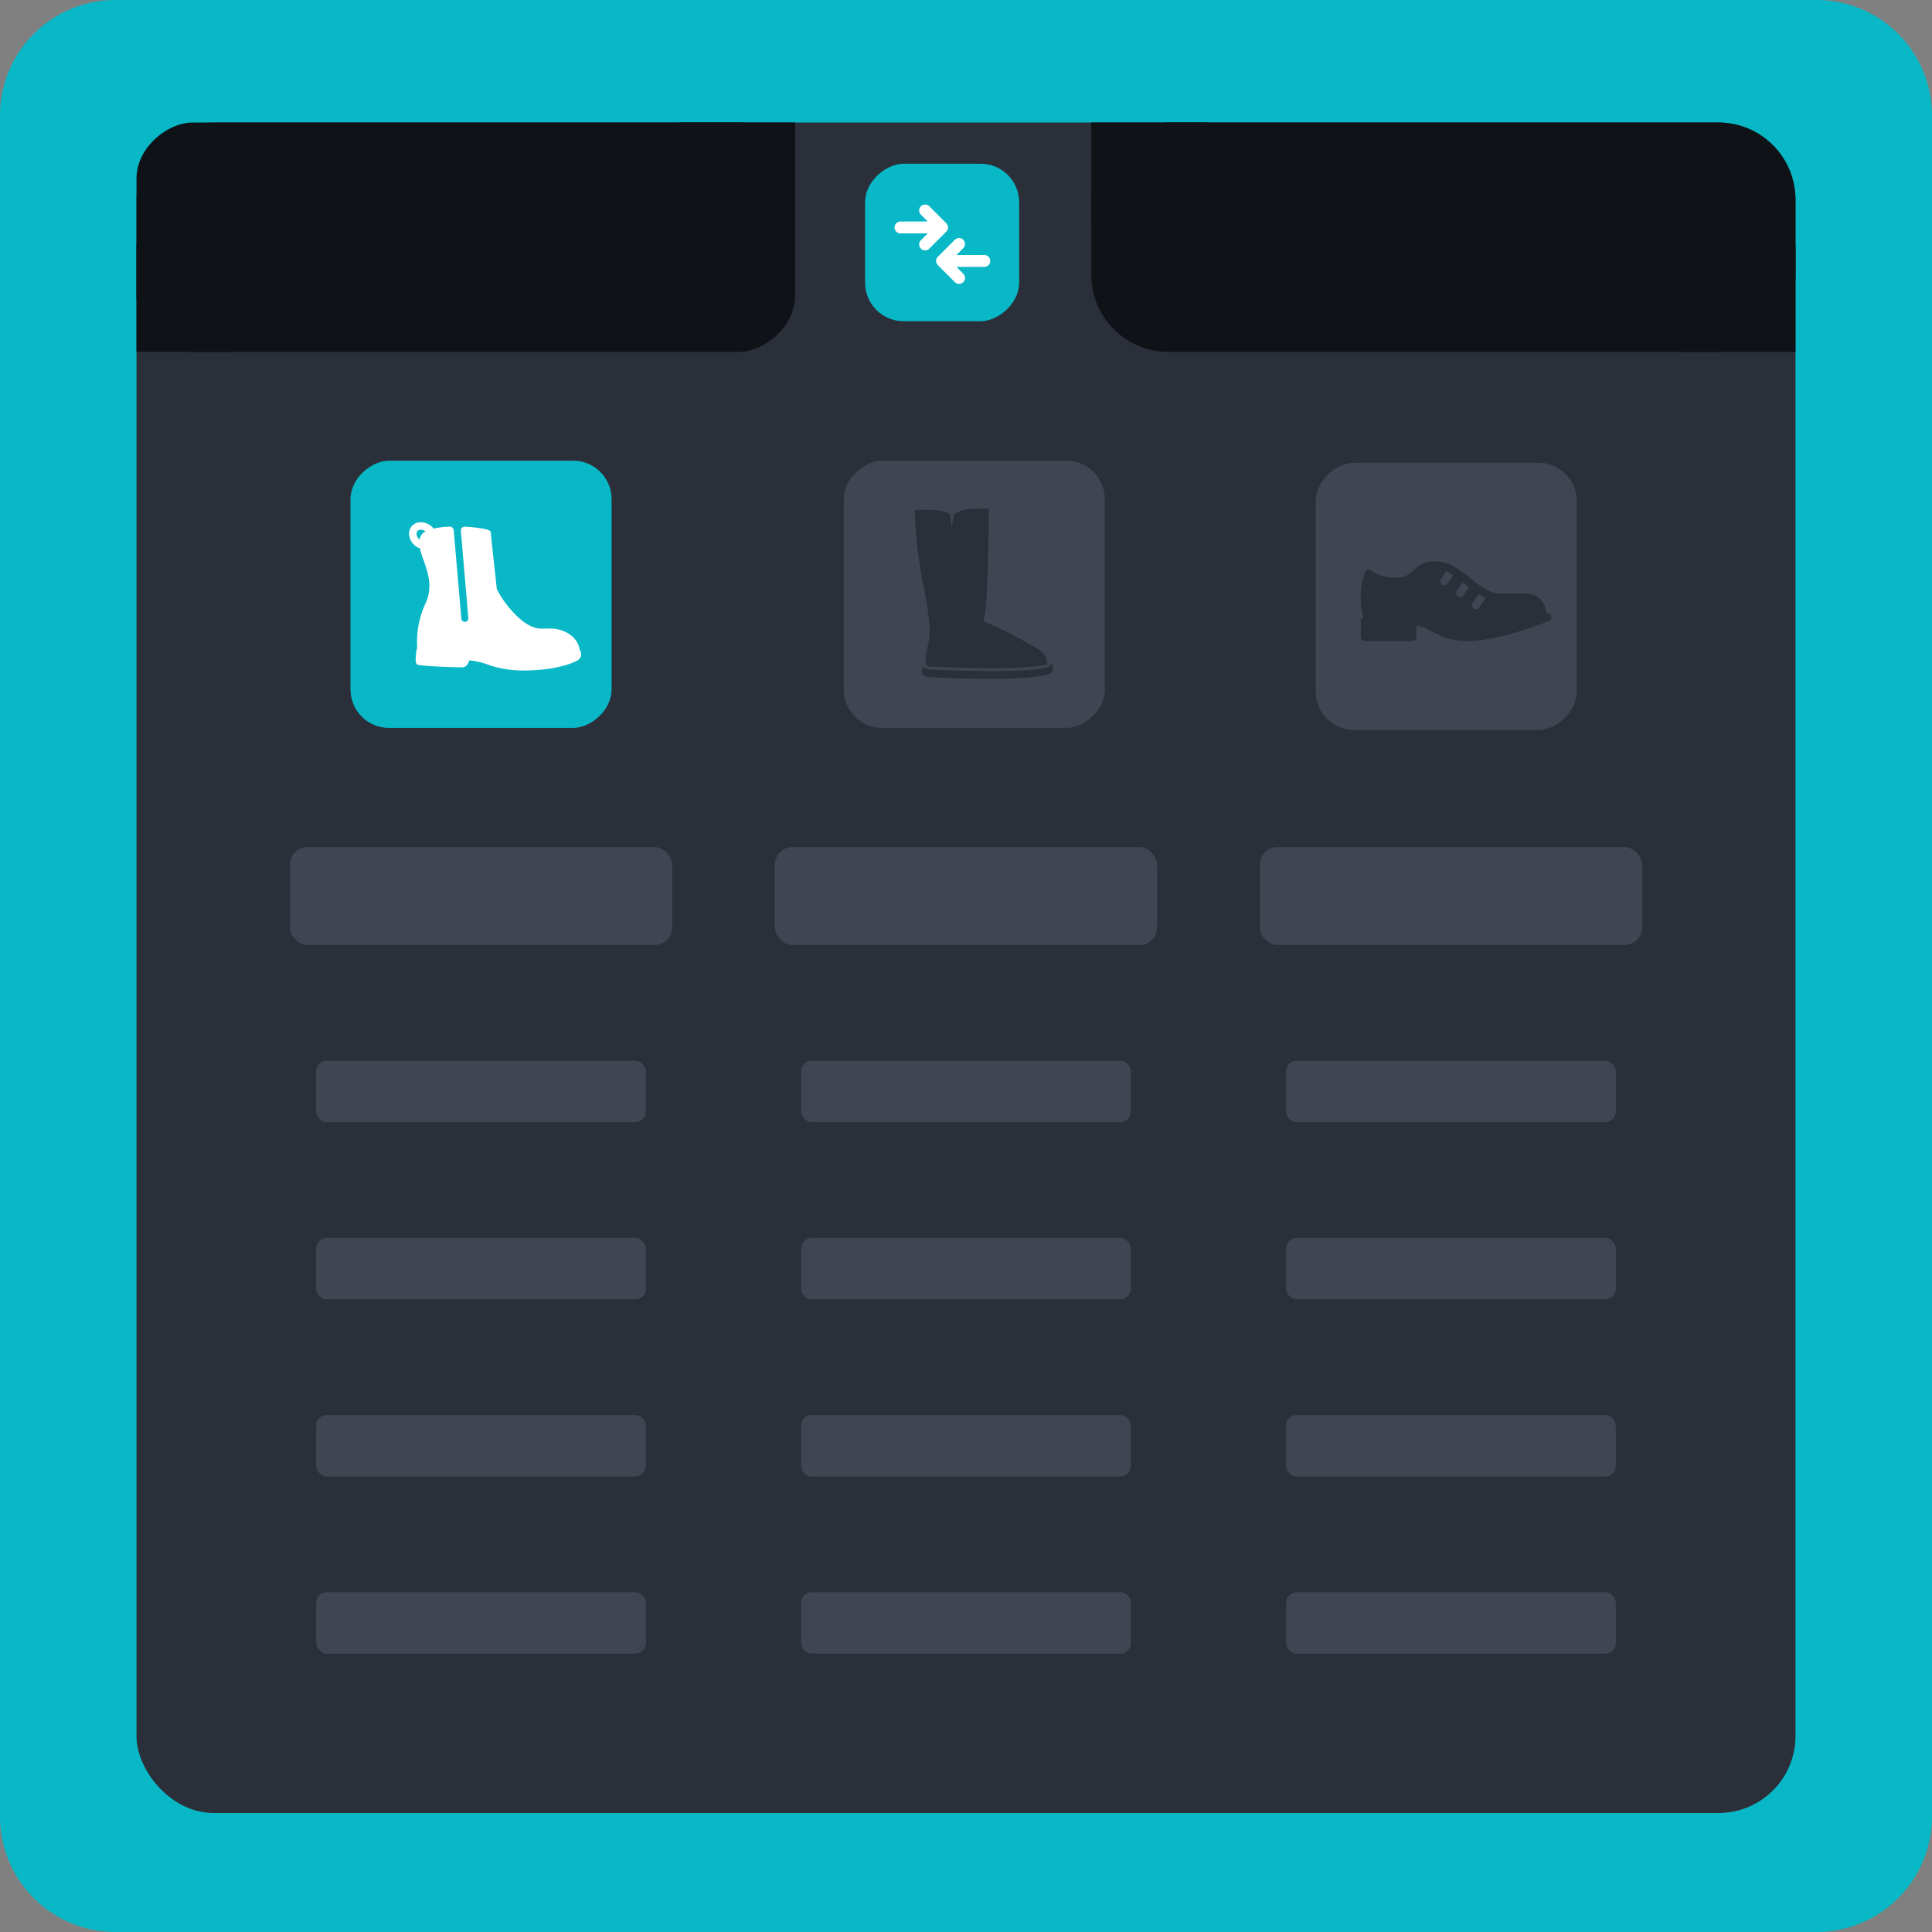 <svg xmlns="http://www.w3.org/2000/svg" width="552" height="552" viewBox="0 0 552 552">
  <rect x="0" y="0" width="552" height="552" fill="#808080" stroke="none"/>
  <g id="Group_4347" data-name="Group 4347" transform="translate(-976 -17003)">
    <path id="Path_36026" data-name="Path 36026" d="M33,0H519a33,33,0,0,1,33,33V519a33,33,0,0,1-33,33H33A33,33,0,0,1,0,519V33A33,33,0,0,1,33,0Z" transform="translate(976 17003)" fill="#09b8c6"/>
    <rect id="Rectangle_8959" data-name="Rectangle 8959" width="474" height="483" rx="22" transform="translate(1015 17038)" fill="#2a2f39"/>
    <rect id="Rectangle_3964" data-name="Rectangle 3964" width="76.362" height="74.6" rx="11" transform="translate(1150.742 17134.621) rotate(90)" fill="#09b8c6"/>
    <rect id="Rectangle_3968" data-name="Rectangle 3968" width="76.362" height="74.6" rx="11" transform="translate(1291.676 17134.621) rotate(90)" fill="#404551"/>
    <rect id="Rectangle_3964-2" data-name="Rectangle 3964" width="76.362" height="74.6" rx="11" transform="translate(1426.524 17135.209) rotate(90)" fill="#404551"/>
    <path id="boot-with-zipper" d="M48.939,63.913a1.9,1.9,0,0,0-.16-.249c-.586-3.845-4.224-5.854-7.592-6.139-.364-.03-.751-.045-1.184-.045-.349,0-.7.012-1.047.023-.425.014-.863.028-1.293.021-3.275-.06-6.473-2.982-8.578-5.422a28.241,28.241,0,0,1-4.048-5.937c0-.366-.176-2-.719-6.906-.439-3.968-.936-8.466-.958-9.253-.01-.337-.3-.7-2.369-1.079a40.248,40.248,0,0,0-5.017-.527H15.92a1.211,1.211,0,0,0-.866.353,1.068,1.068,0,0,0-.256.847l2.135,24.889a1.007,1.007,0,1,1-2.007.172L12.775,29.577v-.013c-.1-.776-.5-1.186-1.149-1.186-.042,0-.08,0-.116,0a26.055,26.055,0,0,0-4.533.552,3.289,3.289,0,0,0-.59-.645,4.78,4.78,0,0,0-3.041-1.163A3.33,3.33,0,0,0,.733,28.28c-1.284,1.532-.837,4.029,1,5.565a3.7,3.7,0,0,0,1.371.706,28.25,28.25,0,0,0,1.05,3.441c1.257,3.6,2.681,7.672.576,12.253a25.927,25.927,0,0,0-2.409,12.62,2.909,2.909,0,0,1-.093.395,4.183,4.183,0,0,0-.209,1.324c-.268,2.165-.131,3.076.486,3.249,1.618.452,10.624.737,12.622.737.707,0,1.619-.354,2.057-1.994a22.164,22.164,0,0,1,5.429,1.246,29.517,29.517,0,0,0,10.548,1.644c5.944,0,11.991-1.176,15.048-2.927A1.977,1.977,0,0,0,48.939,63.913ZM2.373,29.655a1.265,1.265,0,0,1,.972-.389,2.566,2.566,0,0,1,1.386.456A3.1,3.1,0,0,0,3.394,30.94,4.031,4.031,0,0,0,3,32.109C2.166,31.345,1.877,30.247,2.373,29.655Z" transform="translate(1092.876 17125.094)" fill="#fff"/>
    <g id="shoe_1_" data-name="shoe (1)" transform="translate(1364.792 17163.42)">
      <g id="Group_1720" data-name="Group 1720" transform="translate(0 0)">
        <path id="Path_19330" data-name="Path 19330" d="M54.417,164.822a1.133,1.133,0,0,0-1.32-.669l-.2-1.058a5.672,5.672,0,0,0-5.582-4.626h-5.3c-.326,0-.65.02-.985.04-1.907.128-4.043.252-9.654-4.307-5.735-4.661-7.1-4.868-10.936-4.868a7.218,7.218,0,0,0-5.236,2.41,6.475,6.475,0,0,1-4.983,2.2c-5.052,0-7.137-1.921-7.148-1.931a1.12,1.12,0,0,0-.982-.316,1.141,1.141,0,0,0-.834.611A17.41,17.41,0,0,0,0,159.6a21.277,21.277,0,0,0,.7,5.714,1.134,1.134,0,0,0-.7,1.048v4.542a1.135,1.135,0,0,0,1.136,1.136H14.761a1.135,1.135,0,0,0,1.136-1.136v-3.287a11.925,11.925,0,0,1,4.26,1.629,19.5,19.5,0,0,0,10.5,2.793c9.2,0,22.579-5.5,23.145-5.739A1.137,1.137,0,0,0,54.417,164.822ZM24.79,155.641a1.135,1.135,0,0,1-1.89-1.26l1.49-2.236a12.117,12.117,0,0,1,1.983,1.12Zm4.542,3.407a1.135,1.135,0,0,1-1.89-1.26L29.1,155.3c.282.224.53.414.84.666.342.278.636.484.958.732Zm4.542,3.406a1.135,1.135,0,0,1-1.89-1.26l1.694-2.54a20.427,20.427,0,0,0,1.989,1.11Z" transform="translate(0 -149.334)" fill="#2a2f39"/>
      </g>
    </g>
    <g id="boots_2_" data-name="boots (2)" transform="translate(1237.371 17148.297)">
      <g id="Group_1721" data-name="Group 1721" transform="translate(0)">
        <path id="Path_19335" data-name="Path 19335" d="M28.252,58.394c-5.051,0-11.073-.158-17.9-.472a1.222,1.222,0,0,1-1.061-.457,1.934,1.934,0,0,1-.228-.346,1.633,1.633,0,0,0,.858,2.96c.634.036,9.229.541,17.916.541,6.93,0,13.923-.321,16.969-1.454a1.632,1.632,0,0,0,.2-2.98c.011.163.022.327.024.5l0,.22-.18.123C44.644,57.168,42.45,58.394,28.252,58.394Z" transform="translate(-6.353 -11.957)" fill="#2a2f39"/>
        <path id="Path_19336" data-name="Path 19336" d="M9.5,28.9c.886,6.228.564,7.745.076,10.042-.153.72-.327,1.537-.479,2.609-.3,2.079-.046,2.947.184,3.309a1.085,1.085,0,0,0,.081.114.45.45,0,0,0,.337.179l.064-.017.041.012c6.831.313,12.855.472,17.9.472,11.868,0,15.181-.863,15.945-1.142-.007-.151-.02-.293-.035-.435-.276-2.692-1.988-3.623-4.482-4.972-.745-.4-1.589-.86-2.457-1.4a93.845,93.845,0,0,0-10.965-5.342l-.367-.151.138-.372C26.81,28.219,26.926,3.478,26.936.042,26.249.013,25.608,0,25.008,0,17.125,0,16.8,2.136,16.8,2.158l-.383,3.468L15.98,2.184C15.834,1.022,13.291.354,9,.354c-1.386,0-2.6.072-3.2.115a129.581,129.581,0,0,0,2.56,22.007C8.774,24.544,9.158,26.5,9.5,28.9Z" transform="translate(-5.806)" fill="#2a2f39"/>
      </g>
    </g>
    <rect id="Rectangle_8956" data-name="Rectangle 8956" width="109.21" height="27.965" rx="5" transform="translate(1058.837 17245.035)" fill="#404551"/>
    <g id="Group_4342" data-name="Group 4342" transform="translate(54.5 -13.449)">
      <rect id="Rectangle_8963" data-name="Rectangle 8963" width="65.536" height="201.202" rx="22" transform="translate(1434.5 17051.449) rotate(90)" fill="#0f1318"/>
      <rect id="Rectangle_8964" data-name="Rectangle 8964" width="30.323" height="33.257" transform="translate(1434.5 17086.664) rotate(90)" fill="#0f1318"/>
      <rect id="Rectangle_8965" data-name="Rectangle 8965" width="30.323" height="33.257" transform="translate(1266.555 17051.449) rotate(90)" fill="#0f1318"/>
      <rect id="Rectangle_8966" data-name="Rectangle 8966" width="65.536" height="188.171" rx="16" transform="translate(1148.671 17051.449) rotate(90)" fill="#0f1318"/>
      <rect id="Rectangle_8967" data-name="Rectangle 8967" width="31.301" height="27.879" transform="translate(988.38 17085.684) rotate(90)" fill="#0f1318"/>
      <rect id="Rectangle_8968" data-name="Rectangle 8968" width="44.995" height="44.017" rx="11" transform="translate(1212.685 17063.23) rotate(90)" fill="#09b8c6"/>
      <rect id="Rectangle_8971" data-name="Rectangle 8971" width="30.323" height="33.257" transform="translate(1148.671 17051.449) rotate(90)" fill="#0f1318"/>
    </g>
    <rect id="Rectangle_8979" data-name="Rectangle 8979" width="94.21" height="17.544" rx="3" transform="translate(1204.895 17306.074)" fill="#404551"/>
    <rect id="Rectangle_8980" data-name="Rectangle 8980" width="94.21" height="17.544" rx="3" transform="translate(1066.337 17306.074)" fill="#404551"/>
    <rect id="Rectangle_8981" data-name="Rectangle 8981" width="94.21" height="17.544" rx="3" transform="translate(1343.453 17306.074)" fill="#404551"/>
    <rect id="Rectangle_8982" data-name="Rectangle 8982" width="109.21" height="27.965" rx="5" transform="translate(1197.395 17245.035)" fill="#404551"/>
    <rect id="Rectangle_8983" data-name="Rectangle 8983" width="109.21" height="27.965" rx="5" transform="translate(1335.953 17245.035)" fill="#404551"/>
    <rect id="Rectangle_8984" data-name="Rectangle 8984" width="94.21" height="17.544" rx="3" transform="translate(1204.895 17356.691)" fill="#404551"/>
    <rect id="Rectangle_8985" data-name="Rectangle 8985" width="94.21" height="17.544" rx="3" transform="translate(1066.337 17356.691)" fill="#404551"/>
    <rect id="Rectangle_8986" data-name="Rectangle 8986" width="94.21" height="17.544" rx="3" transform="translate(1343.453 17356.691)" fill="#404551"/>
    <rect id="Rectangle_8987" data-name="Rectangle 8987" width="94.21" height="17.544" rx="3" transform="translate(1204.895 17407.309)" fill="#404551"/>
    <rect id="Rectangle_8988" data-name="Rectangle 8988" width="94.21" height="17.544" rx="3" transform="translate(1066.337 17407.309)" fill="#404551"/>
    <rect id="Rectangle_8989" data-name="Rectangle 8989" width="94.21" height="17.544" rx="3" transform="translate(1343.453 17407.309)" fill="#404551"/>
    <rect id="Rectangle_8990" data-name="Rectangle 8990" width="94.21" height="17.544" rx="3" transform="translate(1204.895 17457.926)" fill="#404551"/>
    <rect id="Rectangle_8991" data-name="Rectangle 8991" width="94.21" height="17.544" rx="3" transform="translate(1066.337 17457.926)" fill="#404551"/>
    <rect id="Rectangle_8992" data-name="Rectangle 8992" width="94.21" height="17.544" rx="3" transform="translate(1343.453 17457.926)" fill="#404551"/>
    <g id="compare_1_" data-name="compare (1)" transform="translate(1231 17059)">
      <path id="Path_36027" data-name="Path 36027" d="M2.2,10.18h9.078L8.531,12.924a1.2,1.2,0,1,0,1.692,1.692l4.786-4.787a1.2,1.2,0,0,0,0-1.692L10.223,3.351A1.2,1.2,0,1,0,8.53,5.043l2.744,2.744H2.2a1.2,1.2,0,0,0,0,2.393Z" fill="#fff" stroke="#fff" stroke-width="1"/>
      <path id="Path_36028" data-name="Path 36028" d="M24.163,15.787H15.085l2.744-2.744a1.2,1.2,0,1,0-1.692-1.692l-4.786,4.787a1.2,1.2,0,0,0,0,1.692l4.787,4.787a1.2,1.2,0,1,0,1.692-1.692L15.085,18.18h9.078a1.2,1.2,0,1,0,0-2.393Z" transform="translate(1.967 1.573)" fill="#fff" stroke="#fff" stroke-width="1"/>
    </g>
  </g>
</svg>

